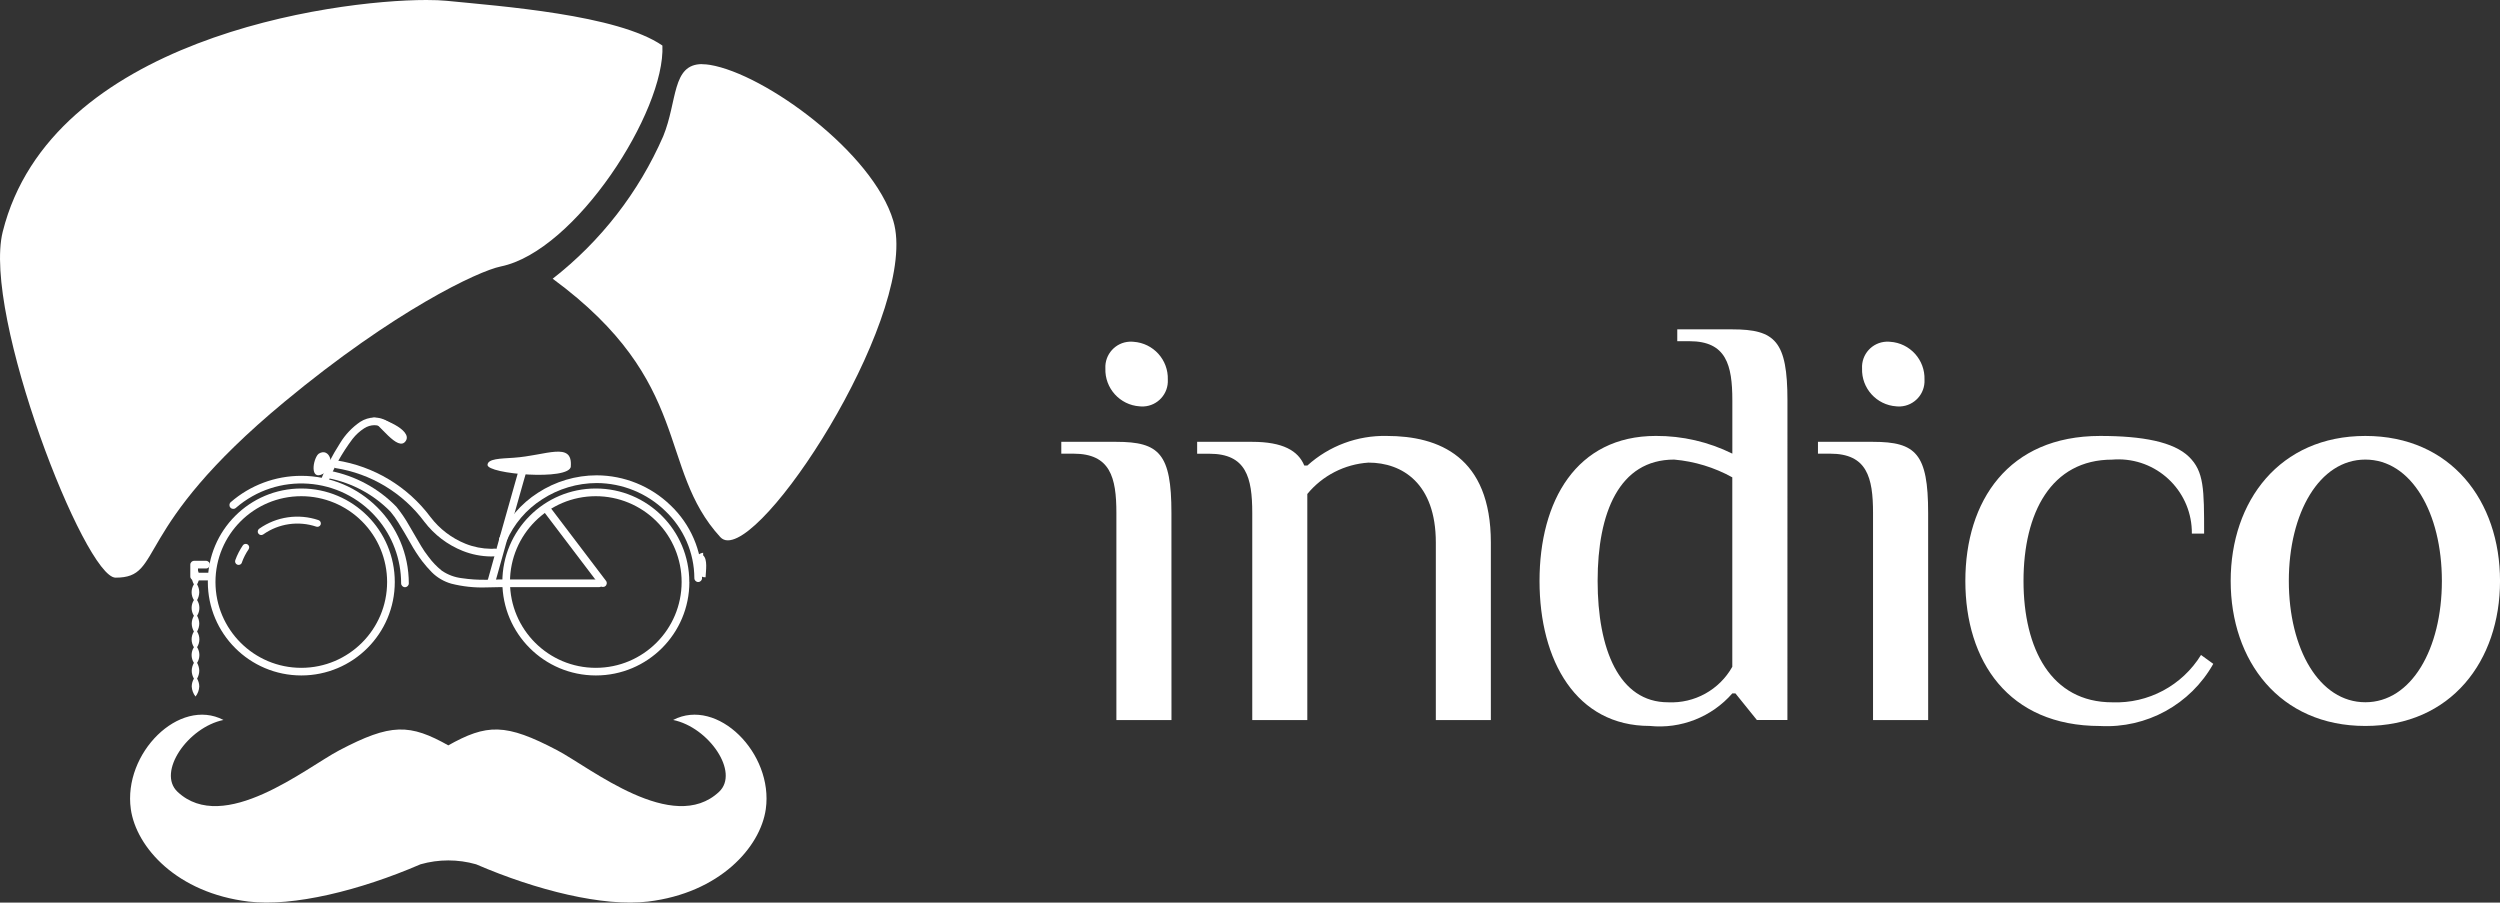 <?xml version="1.0" encoding="UTF-8"?>
<svg xmlns="http://www.w3.org/2000/svg" xmlns:xlink="http://www.w3.org/1999/xlink" id="Layer_1" x="0px" y="0px" viewBox="0 0 114.631 41.385" style="enable-background:new 0 0 114.631 41.385;" xml:space="preserve">
  <rect x="0" y="0" width="114.631" height="41.385" fill="#333333" stroke="none"/>
  <style type="text/css">	.st0{fill:#FFFFFF;}</style>
  <g id="indico-street-kitchen-logo" transform="translate(0.001 -0.001)">	<path id="Path_3542" class="st0" d="M17.008,19.274c0.333,0.063,1.24,1.5,1.6,0.94c0.319-0.5-1.16-1.112-1.525-1.057L17.008,19.274  z"></path>	<path id="Path_3543" class="st0" d="M17.925,26.687h-0.176c0.001,2.173-1.761,3.935-3.934,3.936  c-2.173,0.001-3.935-1.761-3.936-3.934c-0.001-2.173,1.761-3.935,3.934-3.936c1.044,0,2.046,0.415,2.784,1.153  c0.739,0.737,1.153,1.738,1.152,2.781h0.352c0.001-2.367-1.918-4.286-4.285-4.287c-2.367-0.001-4.286,1.918-4.287,4.285  s1.918,4.286,4.285,4.287c0.001,0,0.001,0,0.002,0c2.367,0,4.285-1.918,4.285-4.285l0,0H17.925z"></path>	<path id="Path_3544" class="st0" d="M31.432,26.687h-0.179c0.001,2.173-1.761,3.935-3.934,3.936  c-2.173,0.001-3.935-1.761-3.936-3.934c-0.001-2.173,1.761-3.935,3.934-3.936c1.044,0,2.046,0.415,2.784,1.153  c0.739,0.737,1.153,1.738,1.152,2.781h0.352c0.001-2.367-1.918-4.286-4.285-4.287s-4.286,1.918-4.287,4.285  s1.918,4.286,4.285,4.287c0.002,0,0.003,0,0.005,0c2.367,0,4.285-1.918,4.285-4.285l0,0H31.432z"></path>	<path id="Path_3545" class="st0" d="M14.986,22.244c0.294-0.757,0.691-1.469,1.179-2.118c0.149-0.19,0.328-0.354,0.531-0.485  c0.14-0.091,0.302-0.142,0.469-0.145c0.158,0.003,0.312,0.049,0.445,0.134c0.184,0.116,0.348,0.261,0.485,0.43  c0.063,0.074,0.173,0.083,0.247,0.021c0.074-0.064,0.082-0.176,0.019-0.25c-0.161-0.197-0.354-0.366-0.571-0.5  c-0.187-0.119-0.403-0.184-0.625-0.187c-0.231,0.006-0.456,0.075-0.65,0.2c-0.373,0.255-0.687,0.587-0.921,0.973  c-0.363,0.567-0.674,1.166-0.929,1.789c-0.038,0.09,0,0.015,0.092,0.052c0.092,0.037,0.193,0.176,0.231,0.086"></path>	<path id="Path_3546" class="st0" d="M10.81,23.292c1.908-1.659,4.8-1.457,6.459,0.451c0.725,0.834,1.124,1.902,1.123,3.006  c0,0.097,0.079,0.176,0.176,0.176s0.176-0.079,0.176-0.176c-0.001-2.724-2.21-4.931-4.934-4.93c-1.187,0-2.335,0.429-3.231,1.207  c-0.073,0.064-0.081,0.175-0.017,0.248C10.625,23.348,10.737,23.356,10.81,23.292L10.81,23.292"></path>	<path id="Path_3547" class="st0" d="M15.058,21.93c1.082,0.209,2.074,0.743,2.844,1.531c0.131,0.156,0.25,0.322,0.357,0.495  c0.187,0.292,0.378,0.633,0.564,0.952c0.16,0.289,0.34,0.567,0.539,0.831c0.136,0.175,0.281,0.342,0.436,0.5  c0.249,0.248,0.556,0.428,0.894,0.524c0.521,0.132,1.057,0.19,1.594,0.172c0.195,0,0.407-0.004,0.636-0.013l-0.008-0.176v0.176  h4.554c0.097,0,0.176-0.079,0.176-0.176s-0.079-0.176-0.176-0.176h-4.564c-0.224,0.01-0.432,0.015-0.621,0.015  c-0.37,0.006-0.739-0.019-1.105-0.073c-0.33-0.038-0.647-0.156-0.921-0.344c-0.233-0.187-0.441-0.404-0.617-0.646  c-0.12-0.153-0.23-0.313-0.329-0.48c-0.176-0.289-0.365-0.631-0.558-0.954c-0.169-0.3-0.364-0.586-0.581-0.854  c-0.821-0.844-1.88-1.416-3.035-1.642c-0.1-0.023-0.015,0.036-0.036,0.13s-0.143,0.191-0.046,0.212"></path>	<path id="Path_3548" class="st0" d="M15.374,21.462c1.631,0.254,3.097,1.138,4.082,2.462c0.455,0.598,1.064,1.06,1.762,1.338  c0.411,0.163,0.848,0.249,1.29,0.254c0.122,0,0.193-0.008,0.2-0.008c0.097-0.004,0.173-0.086,0.168-0.183  c-0.004-0.097-0.086-0.173-0.183-0.168c-0.01,0-0.02,0.002-0.029,0.004l0.187,0.059l-0.187-0.061l0,0l0.187,0.059l-0.187-0.061  c-0.052,0.007-0.105,0.01-0.157,0.008c-0.397-0.005-0.789-0.082-1.158-0.229c-0.638-0.256-1.195-0.68-1.611-1.227  c-1.045-1.401-2.598-2.334-4.325-2.6c-0.1-0.01-0.008,0.059-0.019,0.155C15.383,21.359,15.274,21.448,15.374,21.462"></path>	<path id="Path_3549" class="st0" d="M27.787,26.636l-2.58-3.4c-0.059-0.078-0.169-0.093-0.247-0.035  c-0.078,0.059-0.093,0.169-0.035,0.247l0,0l2.58,3.4c0.06,0.076,0.17,0.09,0.247,0.031c0.077-0.058,0.093-0.167,0.035-0.244  c0,0-0.001-0.001-0.001-0.001"></path>	<path id="Path_3550" class="st0" d="M22.715,26.673l0.063-0.224c0.138-0.5,0.487-1.753,0.81-2.9  c0.162-0.575,0.317-1.122,0.434-1.535c0.059-0.206,0.109-0.38,0.147-0.505c0.019-0.063,0.034-0.113,0.046-0.151l0.013-0.044v-0.01  l0,0l-0.038-0.013l0.036,0.015l0,0l-0.038-0.013l0.036,0.015c0.038-0.089-0.004-0.193-0.093-0.231c0,0,0,0-0.001,0  c-0.088-0.038-0.19,0.003-0.227,0.09c-0.001,0.001-0.001,0.003-0.002,0.004l-0.017,0.044c-0.021,0.065-0.059,0.193-0.111,0.371  c-0.363,1.254-1.405,5-1.405,5c-0.026,0.094,0.029,0.191,0.123,0.217c0.094,0.026,0.191-0.029,0.217-0.123"></path>	<path id="Path_3551" class="st0" d="M26.175,21.386c-0.055,0.671-3.845,0.352-3.822-0.071c0.017-0.283,0.589-0.285,1.2-0.325  c1.479-0.1,2.712-0.766,2.618,0.4"></path>	<path id="Path_3552" class="st0" d="M23.221,24.814c0.342-0.788,0.912-1.455,1.636-1.917c0.744-0.485,1.612-0.744,2.5-0.747  c1.175,0.003,2.302,0.462,3.146,1.279c0.847,0.803,1.329,1.916,1.334,3.083c0,0.097,0.078,0.176,0.176,0.176  c0.097,0,0.176-0.078,0.176-0.176c0,0,0,0,0-0.001c-0.007-1.262-0.527-2.467-1.441-3.337c-0.91-0.881-2.126-1.375-3.392-1.378  c-0.955,0.001-1.89,0.279-2.691,0.8c-0.783,0.501-1.4,1.223-1.77,2.076c-0.038,0.09,0.005,0.193,0.095,0.23  c0.09,0.038,0.193-0.005,0.23-0.094"></path>	<path id="Path_3553" class="st0" d="M12.071,24.504c0.708-0.499,1.612-0.63,2.433-0.354c0.083,0.027,0.172-0.018,0.2-0.1  c0.026-0.083-0.018-0.171-0.1-0.2c-0.918-0.31-1.928-0.164-2.72,0.394c-0.072,0.051-0.09,0.151-0.038,0.223s0.151,0.09,0.224,0.038  l0,0"></path>	<path id="Path_3554" class="st0" d="M11.087,25.798c0.078-0.218,0.184-0.426,0.315-0.617c0.046-0.076,0.022-0.174-0.054-0.22  c-0.07-0.042-0.16-0.025-0.21,0.04c-0.146,0.214-0.264,0.445-0.352,0.688c-0.029,0.084,0.016,0.177,0.1,0.206  c0.083,0.03,0.175-0.013,0.205-0.096c0-0.001,0.001-0.002,0.001-0.004"></path>	<path id="Path_3555" class="st0" d="M9.447,25.716H8.901c-0.097-0.001-0.175,0.077-0.176,0.174c0,0.001,0,0.001,0,0.002v0.545  c0.002,0.097,0.079,0.174,0.176,0.176h0.623c0.097,0,0.176-0.079,0.176-0.176c0-0.097-0.079-0.176-0.176-0.176H9.077v-0.193h0.369  c0.097,0,0.176-0.079,0.176-0.176c0-0.097-0.079-0.176-0.176-0.176"></path>	<path id="Path_3556" class="st0" d="M9.136,27.155c-0.002-0.127-0.037-0.251-0.1-0.361c0.063-0.109,0.098-0.233,0.1-0.359  c-0.008-0.169-0.068-0.331-0.172-0.464c-0.105,0.133-0.166,0.295-0.174,0.464c0.002,0.126,0.037,0.25,0.1,0.359  c-0.14,0.22-0.14,0.502,0,0.722c-0.14,0.219-0.14,0.5,0,0.719c-0.064,0.11-0.098,0.234-0.1,0.361  c0.003,0.127,0.037,0.251,0.1,0.361c-0.14,0.219-0.14,0.5,0,0.719c-0.14,0.219-0.14,0.5,0,0.719c-0.063,0.11-0.097,0.234-0.1,0.361  c0.002,0.127,0.036,0.251,0.1,0.361c-0.064,0.11-0.098,0.234-0.1,0.361c0.009,0.168,0.069,0.329,0.174,0.461  c0.104-0.132,0.164-0.293,0.172-0.461c-0.002-0.127-0.036-0.251-0.1-0.361c0.064-0.11,0.098-0.234,0.1-0.361  c-0.003-0.127-0.037-0.251-0.1-0.361c0.14-0.219,0.14-0.5,0-0.719c0.14-0.219,0.14-0.5,0-0.719c0.063-0.11,0.097-0.234,0.1-0.361  c-0.002-0.127-0.036-0.251-0.1-0.361c0.14-0.219,0.14-0.5,0-0.719C9.099,27.406,9.133,27.282,9.136,27.155"></path>	<path id="Path_3557" class="st0" d="M14.615,20.803c0.489-0.306,0.776,0.518,0.315,0.849c-0.69,0.493-0.633-0.419-0.375-0.789  L14.615,20.803z"></path>	<path id="Path_3558" class="st0" d="M32.24,25.345c-0.6,0.076-0.43,1.16,0.111,1.126c0.015-0.31,0.1-0.818-0.111-1.007V25.345z"></path>	<path id="Path_3559" class="st0" d="M20.591,34.198c-1.808-1.021-2.666-1.038-5.038,0.208c-1.519,0.8-5.3,3.891-7.415,1.9  c-0.946-0.894,0.47-2.955,2.108-3.293c-2.026-1.055-4.608,1.527-4.249,4.086c0.248,1.76,2.121,3.847,5.4,4.241  c2.041,0.245,5.107-0.508,7.884-1.709c0.833-0.237,1.715-0.237,2.548,0c2.777,1.2,5.844,1.955,7.884,1.709  c3.276-0.394,5.151-2.481,5.4-4.241c0.359-2.559-2.223-5.141-4.249-4.086c1.638,0.338,3.054,2.4,2.108,3.293  c-2.112,1.99-5.9-1.1-7.417-1.9c-2.37-1.246-3.228-1.229-5.036-0.208"></path>	<path id="Path_3560" class="st0" d="M5.299,26.165c0.006,0-0.233-0.063-0.768-0.923c-1.814-2.916-4.854-11.486-4.092-14.538  c0.928-3.706,3.859-6.534,8.717-8.4c3.328-1.241,6.842-1.911,10.393-1.98c0.35,0,0.657,0.01,0.885,0.034s0.48,0.048,0.751,0.073  c2.46,0.233,6.982,0.661,8.87,1.839c-0.013,3.046-4.038,9-7.159,9.636c-1.076,0.22-4.95,2.041-10.051,6.267  c-4.052,3.36-5.294,5.5-6.034,6.779c-0.541,0.935-0.7,1.217-1.51,1.217L5.299,26.165z"></path>	<path id="Path_3561" class="st0" d="M19.549,0.647c0.34,0,0.633,0.01,0.854,0.034s0.48,0.046,0.753,0.071  c2.364,0.224,6.666,0.631,8.57,1.695c-0.322,1.888-1.093,3.672-2.248,5.2c-1.521,2.181-3.255,3.654-4.644,3.937  c-1.1,0.224-5.046,2.07-10.194,6.334c-4.1,3.4-5.357,5.567-6.108,6.865C6,25.701,5.911,25.831,5.389,25.842  c-0.493-0.369-1.829-2.8-3.1-6.49c-1.311-3.828-1.901-7.11-1.538-8.568C1.262,8.815,2.365,7.049,3.91,5.725  c1.586-1.352,3.402-2.409,5.361-3.119C12.562,1.379,16.037,0.717,19.549,0.647 M19.549,0.001c-4.332,0-17.218,1.8-19.425,10.626  c-0.946,3.8,3.767,15.861,5.174,15.861c2.265,0,0.612-2.154,7.752-8.069c5.034-4.172,8.868-5.986,9.91-6.2  c3.434-0.7,7.549-7.123,7.412-10.129c-2.052-1.42-7.444-1.806-9.907-2.053C20.232,0.014,19.922,0.001,19.549,0.001"></path>	<path id="Path_3562" class="st0" d="M33.375,24.46c-0.04,0.004-0.08-0.012-0.107-0.042c-0.935-1.12-1.606-2.435-1.963-3.849  c-0.849-3.149-2.77-5.903-5.432-7.788c2.101-1.718,3.758-3.915,4.834-6.406c0.193-0.504,0.343-1.024,0.447-1.554  c0.254-1.149,0.4-1.552,1.042-1.552c0.103,0,0.206,0.009,0.308,0.027c2.408,0.4,7.249,3.9,8.151,6.926  c0.732,2.458-1.791,7.975-4.551,11.674c-1.412,1.892-2.351,2.563-2.729,2.563"></path>	<path id="Path_3563" class="st0" d="M32.195,3.59c0.087,0,0.173,0.008,0.258,0.023c2.276,0.375,7.037,3.828,7.893,6.7  c0.659,2.211-1.579,7.264-4.126,10.869c-1.544,2.19-2.485,2.842-2.783,2.941c-0.863-1.074-1.486-2.321-1.827-3.656  c-0.827-3.081-2.668-5.793-5.225-7.7c1.998-1.712,3.579-3.858,4.621-6.274c0.199-0.522,0.353-1.059,0.461-1.607  c0.262-1.181,0.371-1.3,0.728-1.3 M32.195,2.94c-1.4,0-1.126,1.7-1.787,3.31c-1.119,2.565-2.861,4.81-5.067,6.531  c6.481,4.765,4.768,8.663,7.687,11.849c0.088,0.097,0.215,0.151,0.346,0.147c2.054,0.004,8.785-10.636,7.585-14.649  c-0.931-3.132-5.883-6.735-8.407-7.152c-0.119-0.02-0.24-0.03-0.361-0.031"></path>	<path id="Path_3564" class="st0" d="M53.714,33.017h-2.526v-9.5c0-1.63-0.281-2.714-1.965-2.714h-0.561V20.26h2.525  c1.965,0,2.525,0.543,2.525,3.257L53.714,33.017z M52.256,18.633c-0.908-0.06-1.604-0.83-1.573-1.739  c-0.032-0.645,0.464-1.194,1.109-1.226c0.061-0.003,0.122-0.001,0.183,0.005c0.907,0.061,1.602,0.83,1.571,1.739  c0.033,0.644-0.463,1.193-1.107,1.226C52.378,18.641,52.317,18.639,52.256,18.633"></path>	<path id="Path_3565" class="st0" d="M57.418,23.52c0-1.63-0.281-2.714-1.963-2.714h-0.564V20.26h2.527  c1.4,0,2.106,0.407,2.385,1.086h0.143c0.996-0.901,2.299-1.386,3.642-1.356c2.385,0,4.77,0.952,4.77,4.887v8.142h-2.523v-8.142  c0-2.714-1.544-3.664-3.087-3.664c-1.094,0.072-2.109,0.592-2.806,1.439v10.367h-2.524V23.52z"></path>	<path id="Path_3566" class="st0" d="M81.956,33.015h-1.4l-0.984-1.221h-0.141c-0.946,1.083-2.358,1.64-3.788,1.493  c-3.369,0-5.053-2.985-5.053-6.649s1.684-6.649,5.334-6.649c1.216-0.006,2.417,0.272,3.507,0.812V18.36  c0-1.628-0.281-2.714-1.963-2.714h-0.562v-0.543h2.525c1.965,0,2.527,0.543,2.527,3.257L81.956,33.015z M79.429,21.888  c-0.822-0.455-1.73-0.732-2.666-0.814c-2.525,0-3.509,2.441-3.509,5.565s0.98,5.564,3.23,5.564  c1.211,0.059,2.351-0.571,2.945-1.628V21.888z"></path>	<path id="Path_3567" class="st0" d="M88.41,33.017h-2.528v-9.5c0-1.63-0.279-2.714-1.963-2.714h-0.562V20.26h2.525  c1.965,0,2.527,0.543,2.527,3.257L88.41,33.017z M86.95,18.633c-0.907-0.061-1.602-0.83-1.571-1.739  c-0.034-0.644,0.461-1.193,1.105-1.226c0.062-0.003,0.124-0.002,0.185,0.005c0.908,0.06,1.604,0.83,1.573,1.739  c0.032,0.645-0.466,1.194-1.111,1.226C87.071,18.641,87.01,18.639,86.95,18.633"></path>	<path id="Path_3568" class="st0" d="M100.363,20.94c0.7,0.677,0.7,1.493,0.7,3.528h-0.562c0.019-1.861-1.474-3.384-3.334-3.404  c-0.105-0.001-0.211,0.003-0.316,0.012c-2.806,0-4.069,2.444-4.069,5.562s1.27,5.566,4.07,5.566  c1.649,0.063,3.203-0.767,4.069-2.171l0.562,0.407c-1.045,1.862-3.059,2.967-5.191,2.85c-4.212,0-6.177-2.987-6.177-6.651  s1.967-6.649,6.179-6.649C98.257,19.99,99.66,20.263,100.363,20.94"></path>	<path id="Path_3569" class="st0" d="M108.456,19.99c3.931,0,6.175,2.985,6.175,6.649s-2.244,6.649-6.175,6.649  s-6.175-2.985-6.175-6.649S104.525,19.99,108.456,19.99 M108.456,21.074c-2.106,0-3.509,2.441-3.509,5.565s1.4,5.562,3.509,5.562  c2.109,0,3.509-2.441,3.509-5.562S110.565,21.074,108.456,21.074"></path></g>
</svg>
